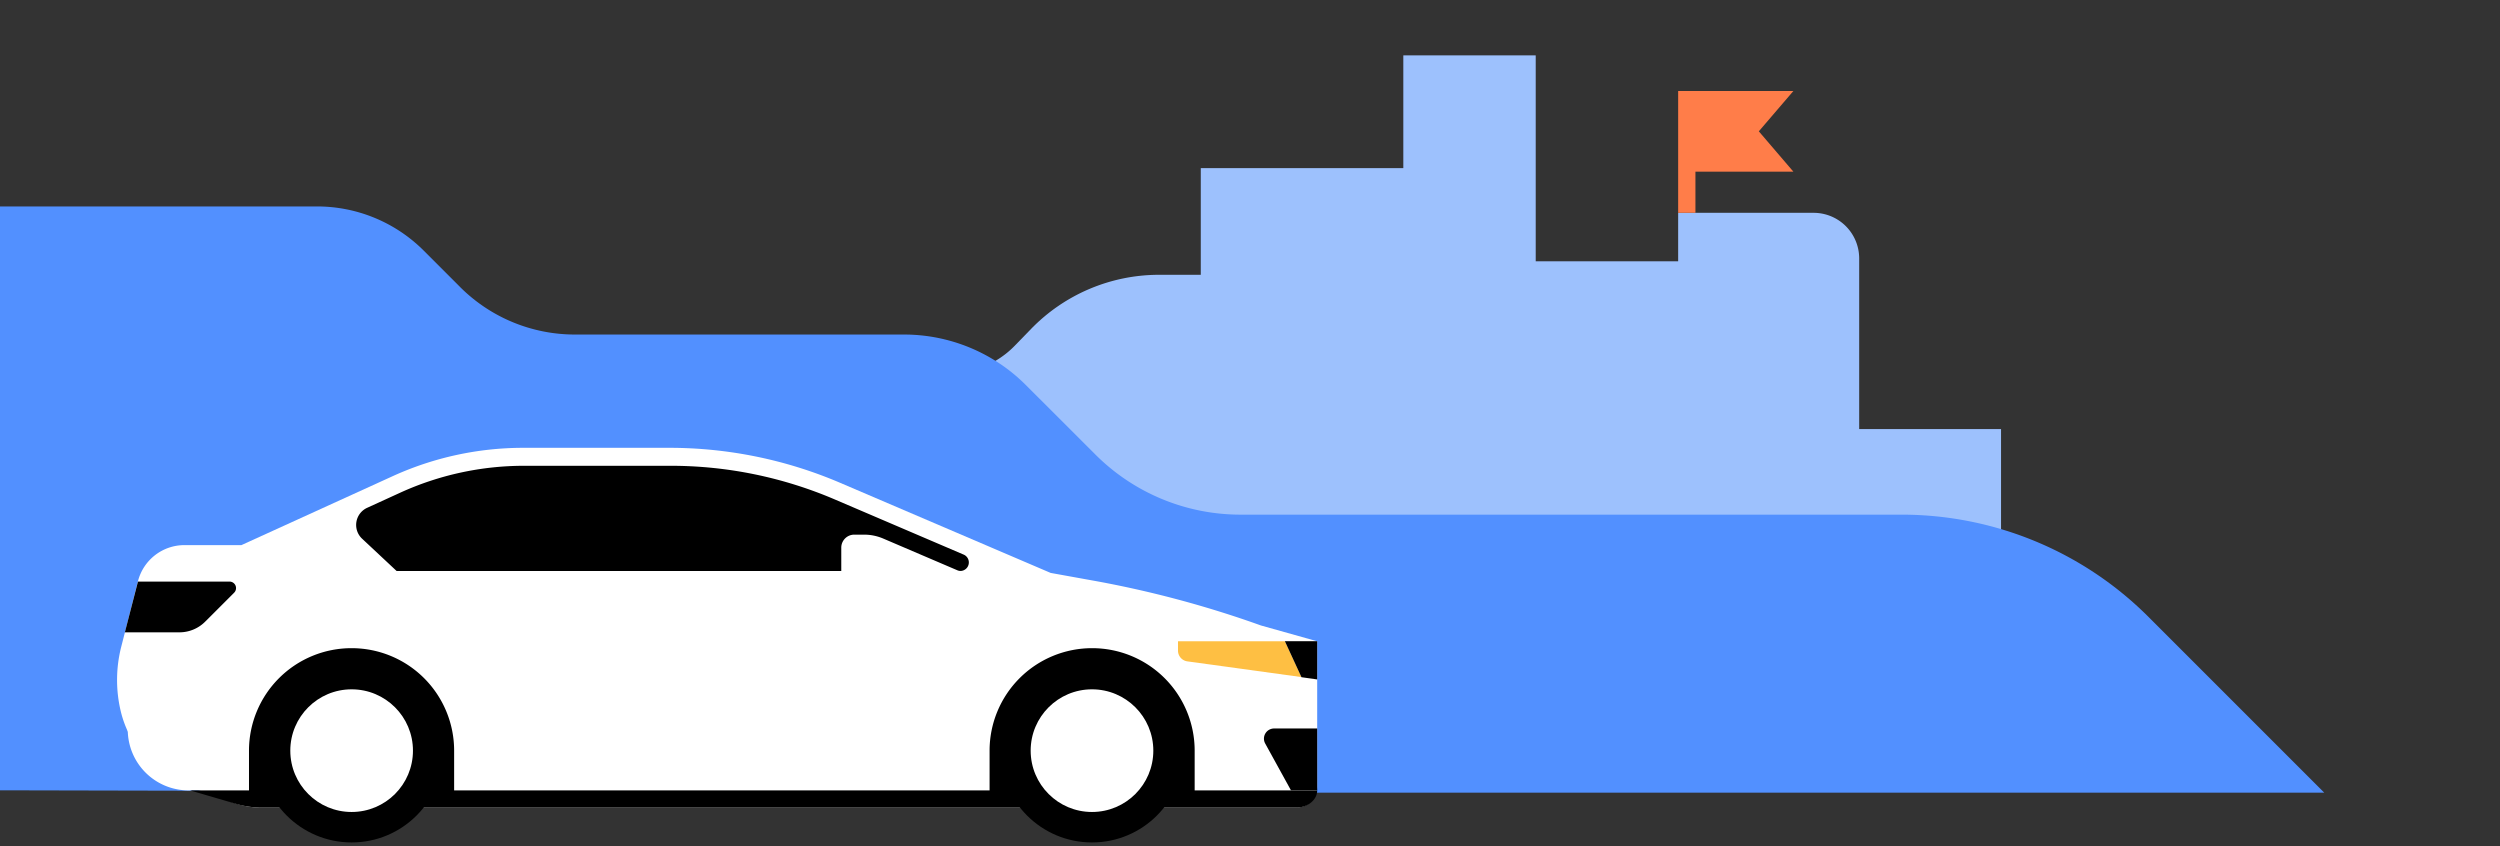 <svg id="art" xmlns="http://www.w3.org/2000/svg" viewBox="0 0 768 260"><rect x="0" y="0" width="768" height="260" fill="#333333" stroke="none"/><defs><style>.cls-1{fill:#9dc1fd;}.cls-2{fill:#ff7d49;}.cls-3{fill:#5290ff;}.cls-4{fill:#fff;}.cls-5{fill:#febf43;}</style></defs><title>earning_tablet</title><rect class="cls-1" x="368.88" y="51.65" width="82.56" height="114.72"/><rect class="cls-1" x="431.1" y="17.01" width="40.67" height="149.35"/><rect class="cls-1" x="451.44" y="80.27" width="86.02" height="86.02"/><path class="cls-1" d="M515.53,65.38h41.61a14,14,0,0,1,14,14V173a0,0,0,0,1,0,0H515.53a0,0,0,0,1,0,0V65.38A0,0,0,0,1,515.53,65.38Z"/><rect class="cls-1" x="550.93" y="131.81" width="63.79" height="45.89"/><rect class="cls-1" x="404.93" y="162.44" width="166.21" height="15.34"/><path class="cls-1" d="M404.93,225.86V84.42H356A54.77,54.77,0,0,0,316.79,101l-5.09,5.24a27.77,27.77,0,0,1-19.9,8.4H256.59a25.15,25.15,0,0,0-18,7.57h0a30.71,30.71,0,0,1-22,9.25h-19a32.93,32.93,0,0,0-32.93,32.93v61.48Z"/><polygon class="cls-2" points="540.31 40.34 550.93 27.95 515.53 27.95 515.53 65.38 520.84 65.38 520.84 52.74 550.93 52.74 540.31 40.34"/><path class="cls-3" d="M319.82,243.5H714l-54-54a107.22,107.22,0,0,0-75.81-31.4H381.07a63,63,0,0,1-44.55-18.45L315.1,118.25a52.86,52.86,0,0,0-37.38-15.48H176.59a49.87,49.87,0,0,1-35.26-14.61L130.18,77A46.37,46.37,0,0,0,97.39,63.42H0V242.78"/><path class="cls-4" d="M404.64,241.6V197l-17.26-4.85a321.83,321.83,0,0,0-52.33-13.93L322.76,176l-64.67-27.68a133.31,133.31,0,0,0-52.45-10.75H160.74a96.66,96.66,0,0,0-40.06,8.69L74.16,167.46H56.65a14.73,14.73,0,0,0-14.27,11.09h0l-5.13,20.11a41.37,41.37,0,0,0-.18,19.74h0A32.6,32.6,0,0,0,57.84,241.6h0l14.35,5.12a23.49,23.49,0,0,0,7.9,1.37H398.15A6.49,6.49,0,0,0,404.64,241.6Z"/><path class="cls-4" d="M58,242.81H260.9L249.17,232.2a31.18,31.18,0,0,0-20.92-8.06h-189A18.67,18.67,0,0,0,58,242.81Z"/><path d="M111.23,165.48l10.62,9.94H258.44v-7.18a4,4,0,0,1,4-4h3a15,15,0,0,1,5.9,1.21l22.76,9.74a2.62,2.62,0,0,0,1,.21h0a2.62,2.62,0,0,0,1-5l-39.49-16.9A128.13,128.13,0,0,0,206,143.09H161.12a91.67,91.67,0,0,0-38.25,8.3L112.79,156A5.79,5.79,0,0,0,111.23,165.48Z"/><path d="M58.38,242.81H404.64c0,2.92-2.9,5.29-6.48,5.29H80.6A28.26,28.26,0,0,1,72.71,247Z"/><path d="M304,244.81l63,0V230.6a31.48,31.48,0,0,0-31.48-31.48h0A31.48,31.48,0,0,0,304,230.6Z"/><path d="M76.54,199.12h63a0,0,0,0,1,0,0v14.16A31.48,31.48,0,0,1,108,244.76h0a31.48,31.48,0,0,1-31.48-31.48V199.12A0,0,0,0,1,76.54,199.12Z" transform="translate(216.03 443.88) rotate(-180)"/><circle cx="108.02" cy="230.6" r="28.2"/><circle cx="335.46" cy="230.6" r="28.2"/><circle class="cls-4" cx="335.46" cy="230.6" r="18.84"/><circle class="cls-4" cx="108.02" cy="230.6" r="18.84"/><path d="M404.64,223.79H391.4a3.12,3.12,0,0,0-2.73,4.62l7.91,14.37h8.07Z"/><path d="M38.36,194.25H55.07A11.15,11.15,0,0,0,63,191l8.83-8.83a2,2,0,0,0-1.45-3.5h-28Z"/><path class="cls-5" d="M361.88,197v2.86a3.34,3.34,0,0,0,2.79,3.3L399.81,208,394.71,197Z"/><polygon points="404.64 208.72 404.64 199.04 404.64 196.98 394.71 196.98 399.81 208.04 404.64 208.72"/></svg>
